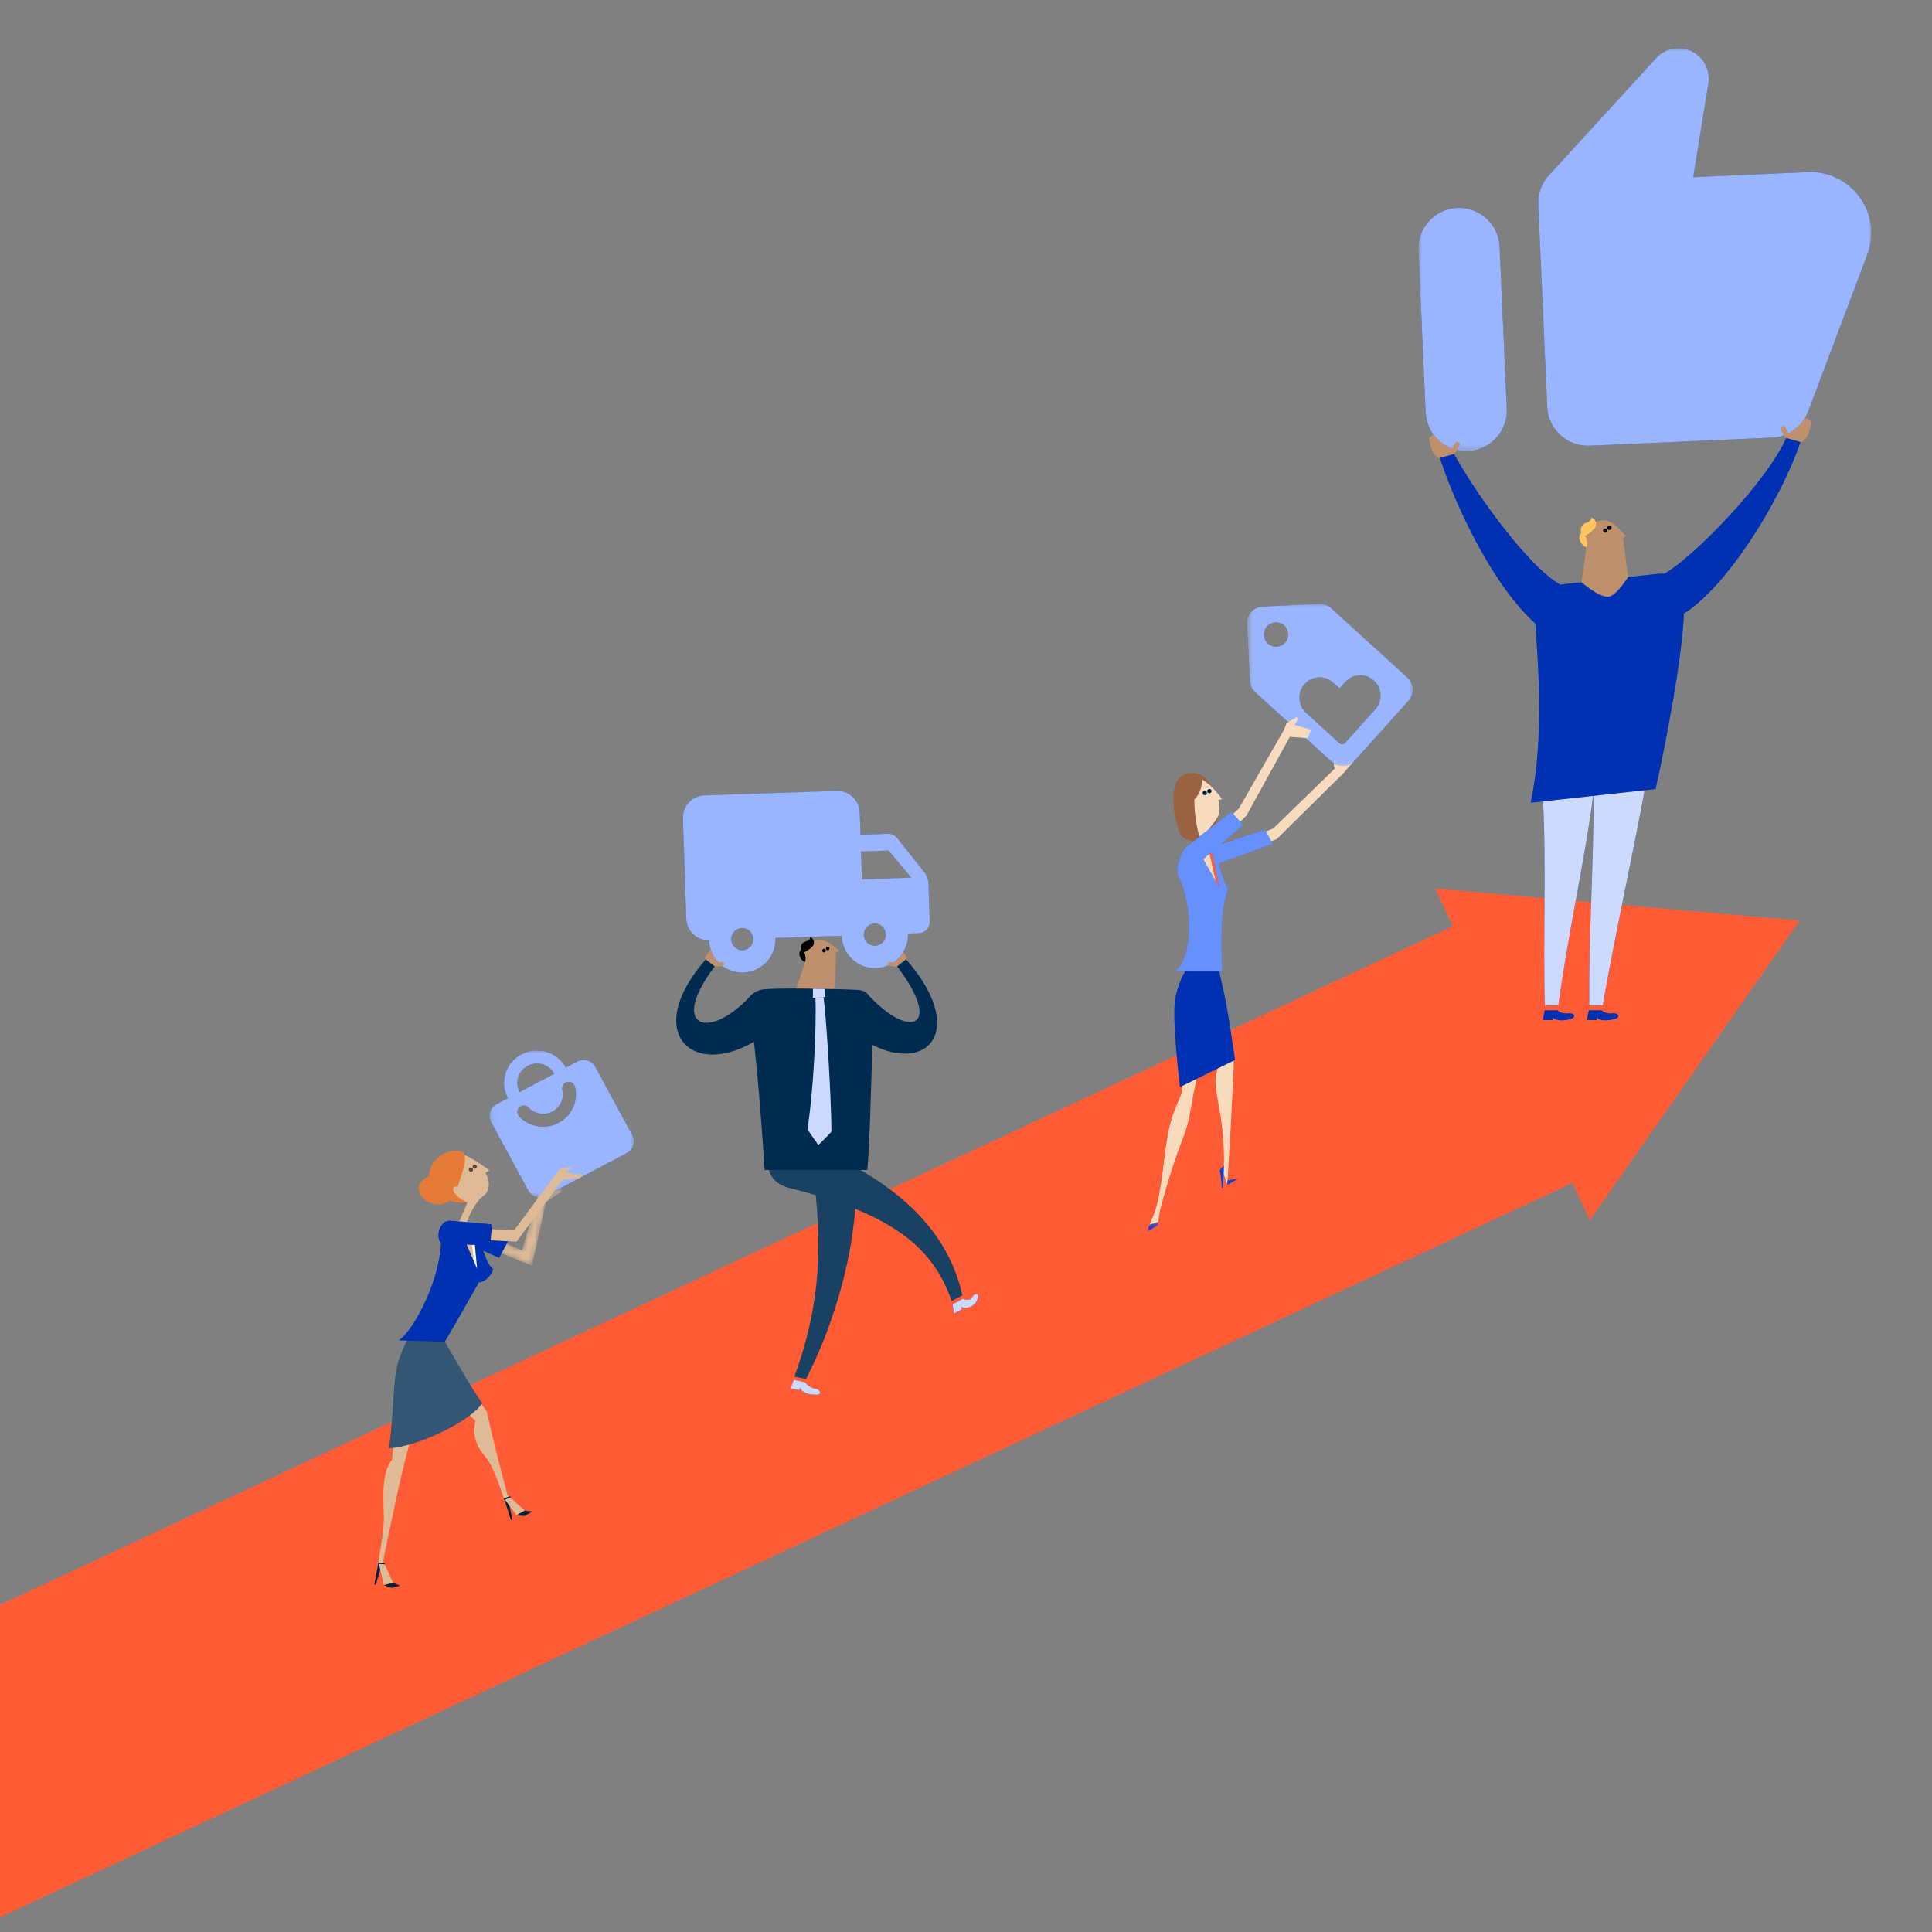 <?xml version="1.0" encoding="UTF-8"?>
<svg xmlns="http://www.w3.org/2000/svg" width="320" height="320" viewBox="0 0 320 320" fill="none">
  <rect x="0" y="0" width="320" height="320" fill="#808080" stroke="none"/>
  <path fill-rule="evenodd" clip-rule="evenodd" d="M237.733 147.187L298.079 152.467L263.331 202.111L260.45 195.929L0 317.578V265.805L240.634 153.412L237.733 147.187Z" fill="#FF5C35"></path>
  <path fill-rule="evenodd" clip-rule="evenodd" d="M195.726 177.664C195.741 177.867 195.883 180.405 195.82 180.656C195.484 181.995 194.461 183.57 193.726 186.528C192.911 189.804 192.62 195.61 191.624 199.559C191.313 200.789 190.682 202.2 190.42 202.878C190.935 202.847 191.636 202.39 191.861 202.377C191.9 201.525 192.169 200.31 192.276 199.911C194.274 192.433 195.857 188.872 196.471 186.979C197.085 185.087 197.45 182.174 197.713 180.981C197.789 180.634 198.472 177.969 198.456 175.564C198.453 175.018 195.575 175.564 195.726 177.664Z" fill="#F8DBBD"></path>
  <path fill-rule="evenodd" clip-rule="evenodd" d="M204.355 175.564H201.989C201.989 175.564 201.516 177.527 201.397 178.182C201.279 178.836 201.219 179.729 201.87 183.121C202.521 186.512 202.935 191.094 202.64 194.308L203.29 196.241C203.29 196.241 204.414 177.587 204.355 175.564Z" fill="#F8DBBD"></path>
  <mask id="mask0_0_4194" style="mask-type:alpha" maskUnits="userSpaceOnUse" x="190" y="202" width="2" height="2">
    <path d="M190 202.377H191.861V204H190V202.377Z" fill="white"></path>
  </mask>
  <g mask="url(#mask0_0_4194)">
    <path fill-rule="evenodd" clip-rule="evenodd" d="M189.985 204L191.846 202.913V202.377L190.402 202.837L189.985 204Z" fill="#0046FE"></path>
    <path fill-rule="evenodd" clip-rule="evenodd" d="M189.985 204L191.846 202.913V202.377L190.402 202.837L189.985 204Z" fill="black" fill-opacity="0.1"></path>
  </g>
  <path fill-rule="evenodd" clip-rule="evenodd" d="M202.017 193.885C202.283 194.629 202.367 196.791 202.367 196.791L202.58 196.658L202.717 193.087C202.717 193.087 202.254 193.498 202.017 193.885Z" fill="#0046FE"></path>
  <path fill-rule="evenodd" clip-rule="evenodd" d="M202.017 193.885C202.283 194.629 202.367 196.791 202.367 196.791L202.58 196.658L202.717 193.087C202.717 193.087 202.254 193.498 202.017 193.885Z" fill="black" fill-opacity="0.1"></path>
  <path fill-rule="evenodd" clip-rule="evenodd" d="M203.326 195.496L203.29 196.241L205.041 195.247L203.326 195.496Z" fill="#0046FE"></path>
  <path fill-rule="evenodd" clip-rule="evenodd" d="M203.326 195.496L203.29 196.241L205.041 195.247L203.326 195.496Z" fill="black" fill-opacity="0.1"></path>
  <path fill-rule="evenodd" clip-rule="evenodd" d="M206.869 138.802L210.86 137.247L221.091 127.303L220.908 126.661L221.174 125.384H221.537L221.659 126.277L223.367 125.177L224.214 126.107L222.436 128.149L211.466 138.979L207.285 140.619L206.869 138.802Z" fill="#F8DBBD"></path>
  <mask id="mask1_0_4194" style="mask-type:alpha" maskUnits="userSpaceOnUse" x="206" y="100" width="29" height="27">
    <path d="M206.551 100H234V126.868H206.551V100Z" fill="white"></path>
  </mask>
  <g mask="url(#mask1_0_4194)">
    <path fill-rule="evenodd" clip-rule="evenodd" d="M227.801 117.493L222.803 123.048C222.548 123.331 222.132 123.352 221.85 123.096L216.327 118.069C215.523 117.324 215.064 116.197 215.271 114.955C215.468 113.755 216.358 112.722 217.51 112.353C218.755 111.953 219.995 112.283 220.828 113.066L221.883 113.987L222.813 112.953C223.387 112.315 224.214 111.895 225.14 111.849C226.992 111.756 228.57 113.192 228.662 115.055C228.708 115.986 228.375 116.855 227.801 117.493ZM211.452 107.123C210.339 107.179 209.394 106.319 209.339 105.199C209.283 104.079 210.138 103.129 211.252 103.073C212.366 103.017 213.309 103.876 213.365 104.997C213.42 106.117 212.566 107.067 211.452 107.123ZM233.11 112.234L220.43 100.691C219.923 100.229 219.237 99.966 218.499 100.003L209.105 100.475C207.629 100.548 206.481 101.824 206.555 103.309L207.023 112.757C207.06 113.5 207.389 114.16 207.91 114.634L220.59 126.177C221.097 126.638 221.783 126.902 222.521 126.864C223.259 126.827 223.916 126.497 224.374 125.973L233.3 116.054C233.772 115.543 234.033 114.853 233.997 114.11C233.96 113.368 233.617 112.695 233.11 112.234Z" fill="#0046FE"></path>
    <path fill-rule="evenodd" clip-rule="evenodd" d="M227.801 117.493L222.803 123.048C222.548 123.331 222.132 123.352 221.85 123.096L216.327 118.069C215.523 117.324 215.064 116.197 215.271 114.955C215.468 113.755 216.358 112.722 217.51 112.353C218.755 111.953 219.995 112.283 220.828 113.066L221.883 113.987L222.813 112.953C223.387 112.315 224.214 111.895 225.14 111.849C226.992 111.756 228.57 113.192 228.662 115.055C228.708 115.986 228.375 116.855 227.801 117.493ZM211.452 107.123C210.339 107.179 209.394 106.319 209.339 105.199C209.283 104.079 210.138 103.129 211.252 103.073C212.366 103.017 213.309 103.876 213.365 104.997C213.42 106.117 212.566 107.067 211.452 107.123ZM233.11 112.234L220.43 100.691C219.923 100.229 219.237 99.966 218.499 100.003L209.105 100.475C207.629 100.548 206.481 101.824 206.555 103.309L207.023 112.757C207.06 113.5 207.389 114.16 207.91 114.634L220.59 126.177C221.097 126.638 221.783 126.902 222.521 126.864C223.259 126.827 223.916 126.497 224.374 125.973L233.3 116.054C233.772 115.543 234.033 114.853 233.997 114.11C233.96 113.368 233.617 112.695 233.11 112.234Z" fill="white" fill-opacity="0.6"></path>
  </g>
  <path fill-rule="evenodd" clip-rule="evenodd" d="M197.14 159.675C196.618 160.296 195.393 161.972 194.696 165.146C193.998 168.319 195.441 180.043 195.441 180.043L204.561 175.564C202.799 163.168 202.269 162.963 201.797 160.063C201.478 158.105 197.598 159.13 197.14 159.675Z" fill="#0046FE"></path>
  <path fill-rule="evenodd" clip-rule="evenodd" d="M197.14 159.675C196.618 160.296 195.393 161.972 194.696 165.146C193.998 168.319 195.441 180.043 195.441 180.043L204.561 175.564C202.799 163.168 202.269 162.963 201.797 160.063C201.478 158.105 197.598 159.13 197.14 159.675Z" fill="black" fill-opacity="0.3"></path>
  <path fill-rule="evenodd" clip-rule="evenodd" d="M200.564 140.239C199.868 140.239 198.14 140.244 197.35 140.244C194.808 146.097 200.734 155.339 196.618 160.297H200.96C200.193 158.551 201.611 150.276 201.982 147.057C202.813 146.606 201.039 142.042 200.564 140.239Z" fill="#FF5C35"></path>
  <path fill-rule="evenodd" clip-rule="evenodd" d="M198.744 128.659C200.131 129.143 201.468 132.038 201.513 133.61C201.564 135.384 201.446 138.284 202.261 139.256C200.425 139.073 198.949 138.752 197.125 137.667C196.301 131.97 197.061 128.07 198.744 128.659Z" fill="#996341"></path>
  <path fill-rule="evenodd" clip-rule="evenodd" d="M197.05 135.5C195.843 134.536 194.708 130.877 196.041 129.649C197.116 128.659 198.113 128.653 198.863 128.889C200.085 129.276 202.456 132.375 202.456 132.375L201.79 132.48C201.79 132.48 202.183 134.066 201.848 134.914C201.045 136.948 199.62 136.863 199.669 140.218C199.69 141.641 198.513 141.278 198.545 140.239C198.614 137.943 197.779 136.082 197.05 135.5Z" fill="#F8DBBD"></path>
  <path fill-rule="evenodd" clip-rule="evenodd" d="M200.587 130.808C200.465 130.653 200.24 130.63 200.09 130.753C199.935 130.878 199.911 131.104 200.034 131.257C200.158 131.411 200.382 131.435 200.534 131.311C200.689 131.186 200.712 130.961 200.587 130.808Z" fill="#002C52"></path>
  <path fill-rule="evenodd" clip-rule="evenodd" d="M200.587 130.808C200.465 130.653 200.24 130.63 200.09 130.753C199.935 130.878 199.911 131.104 200.034 131.257C200.158 131.411 200.382 131.435 200.534 131.311C200.689 131.186 200.712 130.961 200.587 130.808Z" fill="black" fill-opacity="0.3"></path>
  <path fill-rule="evenodd" clip-rule="evenodd" d="M199.329 131.062C199.175 131.186 199.151 131.411 199.275 131.565C199.399 131.719 199.622 131.743 199.775 131.619C199.928 131.495 199.951 131.269 199.826 131.115C199.705 130.962 199.48 130.938 199.329 131.062Z" fill="#002C52"></path>
  <path fill-rule="evenodd" clip-rule="evenodd" d="M199.329 131.062C199.175 131.186 199.151 131.411 199.275 131.565C199.399 131.719 199.622 131.743 199.775 131.619C199.928 131.495 199.951 131.269 199.826 131.115C199.705 130.962 199.48 130.938 199.329 131.062Z" fill="black" fill-opacity="0.3"></path>
  <path fill-rule="evenodd" clip-rule="evenodd" d="M200.072 140.239L201.564 146.892L198.14 140.239H200.072Z" fill="#F8DBBD"></path>
  <path fill-rule="evenodd" clip-rule="evenodd" d="M201.264 150.268C201.264 150.437 201.221 150.574 201.167 150.574C201.114 150.574 201.07 150.437 201.07 150.268C201.07 150.098 201.114 149.961 201.167 149.961C201.221 149.961 201.264 150.098 201.264 150.268Z" fill="white"></path>
  <path fill-rule="evenodd" clip-rule="evenodd" d="M201.264 153.205C201.264 153.374 201.221 153.512 201.167 153.512C201.114 153.512 201.07 153.374 201.07 153.205C201.07 153.035 201.114 152.898 201.167 152.898C201.221 152.898 201.264 153.035 201.264 153.205Z" fill="white"></path>
  <path fill-rule="evenodd" clip-rule="evenodd" d="M201.264 156.142C201.264 156.311 201.221 156.449 201.167 156.449C201.114 156.449 201.07 156.311 201.07 156.142C201.07 155.972 201.114 155.835 201.167 155.835C201.221 155.835 201.264 155.972 201.264 156.142Z" fill="white"></path>
  <path fill-rule="evenodd" clip-rule="evenodd" d="M199.067 129.062C199.196 130.287 198.595 131.698 197.83 132.407C197.767 134.44 198.343 138.618 199.18 139.667C198.089 139.667 196.492 139.095 195.624 138.48C194.328 135.746 193.396 129.565 195.99 128.36C197.404 127.703 199.526 127.922 200.483 130.107C200.07 129.781 199.907 129.649 199.067 129.062Z" fill="#996341"></path>
  <path fill-rule="evenodd" clip-rule="evenodd" d="M217.167 120.886L216.562 122.274L213.64 122.038L206.459 135.071L203.01 138.499L201.564 137.238L205.188 133.928L212.705 120.822L213.087 119.816L214.721 118.773L215.029 119.134L214.413 120.05L217.167 120.886Z" fill="#F8DBBD"></path>
  <path fill-rule="evenodd" clip-rule="evenodd" d="M199.297 142.293C199.771 141.906 200.258 141.502 200.742 141.094L201.982 147.057L199.297 142.293ZM201.835 143.042C203.948 142.265 210.783 139.75 210.783 139.75L209.52 137.425L202.209 139.846C204.218 138.118 205.873 136.631 205.873 136.631L203.945 134.447C203.945 134.447 197.591 139.391 196.264 140.462C195.856 141.048 194.56 143.775 195.135 145.048C197.591 149.721 197.63 158.624 194.696 160.817H202.456C201.971 151.245 202.925 148.612 203.421 147.228C202.949 146.679 202.321 144.741 201.835 143.042Z" fill="#0046FE"></path>
  <path fill-rule="evenodd" clip-rule="evenodd" d="M199.297 142.293C199.771 141.906 200.258 141.502 200.742 141.094L201.982 147.057L199.297 142.293ZM201.835 143.042C203.948 142.265 210.783 139.75 210.783 139.75L209.52 137.425L202.209 139.846C204.218 138.118 205.873 136.631 205.873 136.631L203.945 134.447C203.945 134.447 197.591 139.391 196.264 140.462C195.856 141.048 194.56 143.775 195.135 145.048C197.591 149.721 197.63 158.624 194.696 160.817H202.456C201.971 151.245 202.925 148.612 203.421 147.228C202.949 146.679 202.321 144.741 201.835 143.042Z" fill="white" fill-opacity="0.4"></path>
  <mask id="mask2_0_4194" style="mask-type:alpha" maskUnits="userSpaceOnUse" x="81" y="196" width="13" height="14">
    <path d="M90.885 196.797L90.668 196.567L89.212 197.603L86.466 207.092L82.653 205.465L81.672 207.01L88.109 209.659L90.455 199.036L92.958 197.417L93.041 196.72L91.727 197.367L90.146 197.603L90.885 196.797Z" fill="white"></path>
  </mask>
  <g mask="url(#mask2_0_4194)">
    <path fill-rule="evenodd" clip-rule="evenodd" d="M90.885 196.797L90.668 196.567L89.212 197.603L86.466 207.092L82.653 205.465L81.672 207.01L88.109 209.659L90.455 199.036L92.958 197.417L93.041 196.72L91.727 197.367L90.146 197.603L90.885 196.797Z" fill="#DEBB96"></path>
  </g>
  <mask id="mask3_0_4194" style="mask-type:alpha" maskUnits="userSpaceOnUse" x="81" y="174" width="25" height="25">
    <path d="M81.08 174H105V198.302H81.08V174Z" fill="white"></path>
  </mask>
  <g mask="url(#mask3_0_4194)">
    <path fill-rule="evenodd" clip-rule="evenodd" d="M92.527 185.988C90.294 187.168 87.6 186.658 85.964 184.893C85.478 184.384 85.629 183.549 86.252 183.22C86.702 182.981 87.241 183.11 87.602 183.48C88.589 184.503 90.178 184.795 91.5 184.096C92.823 183.396 93.457 181.929 93.14 180.55C93.028 180.049 93.218 179.535 93.669 179.297C94.291 178.968 95.07 179.31 95.239 179.988C95.822 182.309 94.759 184.807 92.527 185.988ZM87.393 176.528C88.984 175.687 90.956 176.276 91.808 177.846L86.059 180.887C85.207 179.316 85.803 177.37 87.393 176.528ZM95.641 175.819L93.725 176.832C92.307 174.222 89.011 173.238 86.366 174.636C83.722 176.035 82.725 179.289 84.142 181.9L82.226 182.914C81.172 183.472 80.772 184.779 81.336 185.819L87.496 197.171C88.061 198.211 89.386 198.606 90.44 198.049L103.855 190.954C104.909 190.396 105.309 189.089 104.744 188.048L98.584 176.697C98.019 175.656 96.695 175.261 95.641 175.819Z" fill="#0046FE"></path>
    <path fill-rule="evenodd" clip-rule="evenodd" d="M92.527 185.988C90.294 187.168 87.6 186.658 85.964 184.893C85.478 184.384 85.629 183.549 86.252 183.22C86.702 182.981 87.241 183.11 87.602 183.48C88.589 184.503 90.178 184.795 91.5 184.096C92.823 183.396 93.457 181.929 93.14 180.55C93.028 180.049 93.218 179.535 93.669 179.297C94.291 178.968 95.07 179.31 95.239 179.988C95.822 182.309 94.759 184.807 92.527 185.988ZM87.393 176.528C88.984 175.687 90.956 176.276 91.808 177.846L86.059 180.887C85.207 179.316 85.803 177.37 87.393 176.528ZM95.641 175.819L93.725 176.832C92.307 174.222 89.011 173.238 86.366 174.636C83.722 176.035 82.725 179.289 84.142 181.9L82.226 182.914C81.172 183.472 80.772 184.779 81.336 185.819L87.496 197.171C88.061 198.211 89.386 198.606 90.44 198.049L103.855 190.954C104.909 190.396 105.309 189.089 104.744 188.048L98.584 176.697C98.019 175.656 96.695 175.261 95.641 175.819Z" fill="white" fill-opacity="0.6"></path>
  </g>
  <path fill-rule="evenodd" clip-rule="evenodd" d="M77.059 202.617L84.245 205.398L82.677 208.341L75.197 205.025L77.059 202.617Z" fill="#0046FE"></path>
  <path fill-rule="evenodd" clip-rule="evenodd" d="M77.059 202.617L84.245 205.398L82.677 208.341L75.197 205.025L77.059 202.617Z" fill="black" fill-opacity="0.3"></path>
  <path fill-rule="evenodd" clip-rule="evenodd" d="M62.657 258.964L63.24 259.113L62.225 262.496L62 262.439L62.657 258.964Z" fill="#002C52"></path>
  <path fill-rule="evenodd" clip-rule="evenodd" d="M62.657 258.964L63.24 259.113L62.225 262.496L62 262.439L62.657 258.964Z" fill="black" fill-opacity="0.3"></path>
  <path fill-rule="evenodd" clip-rule="evenodd" d="M66.262 227.348L71.402 226.861C71.402 226.861 68.772 235.299 67.035 242.118C65.724 247.266 63.461 258.539 63.461 258.539L65.108 262.175L63.596 262.544L62.669 258.686C63.734 252.606 63.611 251.675 63.523 249.235C63.416 246.282 63.596 243.414 64.929 241.787L66.262 227.348Z" fill="#DEBB96"></path>
  <path fill-rule="evenodd" clip-rule="evenodd" d="M83.55 248.361L84.136 248.221L84.857 251.678L84.631 251.732L83.55 248.361Z" fill="#002C52"></path>
  <path fill-rule="evenodd" clip-rule="evenodd" d="M83.55 248.361L84.136 248.221L84.857 251.678L84.631 251.732L83.55 248.361Z" fill="black" fill-opacity="0.3"></path>
  <path fill-rule="evenodd" clip-rule="evenodd" d="M69.388 226.886L72.417 222.757C72.417 222.757 78.426 230.879 80.628 233.776C81.671 238.838 84.056 247.612 84.056 247.612L86.916 250.211L85.563 250.972L83.427 248.111C82.716 246.027 81.698 242.753 80.243 241.075C78.371 238.917 78.38 236.919 78.749 235.329L69.388 226.886Z" fill="#DEBB96"></path>
  <path fill-rule="evenodd" clip-rule="evenodd" d="M63.596 262.544L64.809 263L66.262 262.646L65.108 262.175L63.596 262.544Z" fill="#002C52"></path>
  <path fill-rule="evenodd" clip-rule="evenodd" d="M63.596 262.544L64.809 263L66.262 262.646L65.108 262.175L63.596 262.544Z" fill="black" fill-opacity="0.3"></path>
  <path fill-rule="evenodd" clip-rule="evenodd" d="M63.703 258.884L62.589 258.806L62.641 259.025L63.755 259.103L63.703 258.884Z" fill="#002C52"></path>
  <path fill-rule="evenodd" clip-rule="evenodd" d="M63.703 258.884L62.589 258.806L62.641 259.025L63.755 259.103L63.703 258.884Z" fill="black" fill-opacity="0.3"></path>
  <path fill-rule="evenodd" clip-rule="evenodd" d="M86.916 250.211L85.563 250.972L86.856 251.086L88.157 250.355L86.916 250.211Z" fill="#002C52"></path>
  <path fill-rule="evenodd" clip-rule="evenodd" d="M86.916 250.211L85.563 250.972L86.856 251.086L88.157 250.355L86.916 250.211Z" fill="black" fill-opacity="0.3"></path>
  <path fill-rule="evenodd" clip-rule="evenodd" d="M83.414 248.254L83.565 248.422L84.585 247.973L84.434 247.804L83.414 248.254Z" fill="#002C52"></path>
  <path fill-rule="evenodd" clip-rule="evenodd" d="M83.414 248.254L83.565 248.422L84.585 247.973L84.434 247.804L83.414 248.254Z" fill="black" fill-opacity="0.3"></path>
  <path fill-rule="evenodd" clip-rule="evenodd" d="M71.498 219.167C69.076 218.706 67.849 220.555 66.262 224.688C64.929 228.158 65.421 232.647 64.434 239.86C69.014 239.717 78.045 235.367 79.869 232.392C78.121 230.065 74.561 223.696 73.675 222.235C73.635 220.352 72.278 219.315 71.498 219.167Z" fill="#002C52"></path>
  <path fill-rule="evenodd" clip-rule="evenodd" d="M71.498 219.167C69.076 218.706 67.849 220.555 66.262 224.688C64.929 228.158 65.421 232.647 64.434 239.86C69.014 239.717 78.045 235.367 79.869 232.392C78.121 230.065 74.561 223.696 73.675 222.235C73.635 220.352 72.278 219.315 71.498 219.167Z" fill="white" fill-opacity="0.2"></path>
  <path fill-rule="evenodd" clip-rule="evenodd" d="M78.31 202.575C77.536 202.489 75.611 202.282 74.731 202.184C74.538 208.638 71.361 216.379 69.516 220.753C70.755 220.764 72.333 220.777 73.578 220.787C73.807 218.036 76.913 213.129 79.301 212.426C80.282 212.036 78.615 204.604 78.31 202.575Z" fill="white"></path>
  <path fill-rule="evenodd" clip-rule="evenodd" d="M77.41 199.125C73.387 198.648 72.791 194.888 73.986 193.275C74.618 192.42 75.315 191.082 76.194 191.13C77.628 191.207 81.053 193.862 81.053 193.862L80.409 194.25C80.409 194.25 81.969 196.822 79.866 198.248C79.033 198.813 77.741 201.052 77.317 202.442C76.861 203.94 75.637 203.388 76.062 202.326C76.495 201.242 77.111 200.003 77.41 199.125Z" fill="#DEBB96"></path>
  <path fill-rule="evenodd" clip-rule="evenodd" d="M77.869 193.402C77.689 193.473 77.599 193.674 77.67 193.852C77.743 194.03 77.945 194.118 78.126 194.048C78.306 193.978 78.395 193.777 78.323 193.599C78.252 193.421 78.049 193.333 77.869 193.402Z" fill="#59443B"></path>
  <path fill-rule="evenodd" clip-rule="evenodd" d="M78.957 193.103C78.887 192.924 78.684 192.836 78.503 192.907C78.322 192.977 78.234 193.178 78.304 193.357C78.376 193.534 78.579 193.621 78.759 193.551C78.939 193.482 79.028 193.281 78.957 193.103Z" fill="#59443B"></path>
  <path fill-rule="evenodd" clip-rule="evenodd" d="M77.41 199.125C75.001 198.179 74.421 196.296 75.803 196.542C76.532 194.353 77.888 191 76.243 190.676C73.994 190.234 71.481 191.862 71.133 194.176C71.096 194.422 71.09 194.662 71.106 194.898C69.936 195.151 68.882 196.386 69.547 197.646C70.894 200.197 73.775 199.604 74.469 198.825C75.462 199.218 76.52 199.349 77.41 199.125Z" fill="#E67B38"></path>
  <path fill-rule="evenodd" clip-rule="evenodd" d="M77.763 202.514L78.611 209.801L75.612 202.276L77.763 202.514Z" fill="#DEBB96"></path>
  <path fill-rule="evenodd" clip-rule="evenodd" d="M94.557 193.622L94.468 193.32L92.696 193.605L85.193 203.731L80.031 203.557L79.695 205.35L85.546 205.668L93.16 195.436L96.132 195.09L96.521 194.502H95.053L93.532 194.017L94.557 193.622Z" fill="#DEBB96"></path>
  <path fill-rule="evenodd" clip-rule="evenodd" d="M77.287 206.149C77.754 206.163 78.219 206.178 78.656 206.192L79.04 210.2L77.287 206.149ZM79.755 206.229C80.606 206.258 81.188 206.278 81.188 206.278L81.501 202.787C81.501 202.787 75.802 202.292 74.731 202.184C74.731 202.184 74.722 202.182 74.706 202.183C72.724 202.009 72.121 205.021 73.034 205.848C72.889 211.673 68.832 220.006 66.081 222.013C67.271 222.023 72.781 222.227 73.675 222.235C75.261 219.548 78.044 214.665 79.301 212.426C80.369 212.338 81.516 211.146 81.671 210.184C80.929 209.742 80.254 207.955 79.755 206.229Z" fill="#0046FE"></path>
  <path fill-rule="evenodd" clip-rule="evenodd" d="M77.287 206.149C77.754 206.163 78.219 206.178 78.656 206.192L79.04 210.2L77.287 206.149ZM79.755 206.229C80.606 206.258 81.188 206.278 81.188 206.278L81.501 202.787C81.501 202.787 75.802 202.292 74.731 202.184C74.731 202.184 74.722 202.182 74.706 202.183C72.724 202.009 72.121 205.021 73.034 205.848C72.889 211.673 68.832 220.006 66.081 222.013C67.271 222.023 72.781 222.227 73.675 222.235C75.261 219.548 78.044 214.665 79.301 212.426C80.369 212.338 81.516 211.146 81.671 210.184C80.929 209.742 80.254 207.955 79.755 206.229Z" fill="black" fill-opacity="0.3"></path>
  <path fill-rule="evenodd" clip-rule="evenodd" d="M141.731 193.362C141.36 188.486 136.591 187.412 134.982 190.178C134.497 189.981 134.003 189.787 133.5 189.597C127.328 187.249 124.649 195.23 130.699 196.751C132.249 197.141 133.72 197.542 135.116 197.956C136.449 210.916 134.561 219.726 131.58 228.012C132.172 228.135 132.834 228.271 133.506 228.411C137.588 220.453 140.894 210.113 141.648 200.216C150.442 203.799 155.214 208.458 157.624 215.485C158.169 215.202 158.775 214.885 159.392 214.565C157.718 206.756 152.418 199.233 141.731 193.362Z" fill="#002C52"></path>
  <path fill-rule="evenodd" clip-rule="evenodd" d="M141.731 193.362C141.36 188.486 136.591 187.412 134.982 190.178C134.497 189.981 134.003 189.787 133.5 189.597C127.328 187.249 124.649 195.23 130.699 196.751C132.249 197.141 133.72 197.542 135.116 197.956C136.449 210.916 134.561 219.726 131.58 228.012C132.172 228.135 132.834 228.271 133.506 228.411C137.588 220.453 140.894 210.113 141.648 200.216C150.442 203.799 155.214 208.458 157.624 215.485C158.169 215.202 158.775 214.885 159.392 214.565C157.718 206.756 152.418 199.233 141.731 193.362Z" fill="white" fill-opacity="0.1"></path>
  <path fill-rule="evenodd" clip-rule="evenodd" d="M137.467 156.25C136.588 155.609 135.445 155.468 134.278 156.15C132.952 156.921 132.7 157.632 133.282 159.342C132.955 160.556 131.767 164.182 131.243 165.395C132.353 166.019 137.569 166.974 137.846 165.931C138.575 162.296 138.416 157.861 138.416 157.861L139.053 157.489C139.053 157.489 138.348 156.891 137.467 156.25Z" fill="#BE906B"></path>
  <path fill-rule="evenodd" clip-rule="evenodd" d="M132.727 157.293C132.479 156.773 132.825 156.095 133.39 155.957C133.954 155.819 134.316 155.459 134.142 155.232C134.744 155.352 134.978 156.095 134.707 156.577C134.436 157.06 133.378 157.668 133.176 157.761C133.414 157.975 133.569 159.194 133.282 159.342C132.588 159.115 131.999 157.745 132.727 157.293Z" fill="black"></path>
  <path fill-rule="evenodd" clip-rule="evenodd" d="M137.294 156.874C137.172 156.759 136.981 156.766 136.867 156.889C136.754 157.012 136.761 157.204 136.883 157.318C137.005 157.434 137.195 157.426 137.309 157.304C137.422 157.181 137.415 156.989 137.294 156.874Z" fill="black"></path>
  <path fill-rule="evenodd" clip-rule="evenodd" d="M136.267 157.24C136.152 157.363 136.159 157.555 136.282 157.67C136.403 157.784 136.595 157.777 136.707 157.655C136.82 157.532 136.814 157.34 136.693 157.225C136.57 157.111 136.38 157.117 136.267 157.24Z" fill="black"></path>
  <path fill-rule="evenodd" clip-rule="evenodd" d="M135.08 230.032C134.518 230.041 133.476 229.313 133.39 228.953L131.464 228.553L130.946 229.945L132.385 230.244C132.385 230.244 132.44 230.036 132.487 229.855C132.901 230.654 133.846 231.02 135.294 230.999C136.307 230.984 135.644 230.022 135.08 230.032Z" fill="#0046FE"></path>
  <path fill-rule="evenodd" clip-rule="evenodd" d="M135.08 230.032C134.518 230.041 133.476 229.313 133.39 228.953L131.464 228.553L130.946 229.945L132.385 230.244C132.385 230.244 132.44 230.036 132.487 229.855C132.901 230.654 133.846 231.02 135.294 230.999C136.307 230.984 135.644 230.022 135.08 230.032Z" fill="white" fill-opacity="0.8"></path>
  <path fill-rule="evenodd" clip-rule="evenodd" d="M161.049 214.847C160.881 215.418 159.785 215.349 159.548 215.099L157.78 216.02L158 217.54L159.32 216.852C159.32 216.852 159.269 216.64 159.223 216.456C159.934 216.862 161.511 216.523 161.945 215.054C162.248 214.027 161.216 214.275 161.049 214.847Z" fill="#0046FE"></path>
  <path fill-rule="evenodd" clip-rule="evenodd" d="M161.049 214.847C160.881 215.418 159.785 215.349 159.548 215.099L157.78 216.02L158 217.54L159.32 216.852C159.32 216.852 159.269 216.64 159.223 216.456C159.934 216.862 161.511 216.523 161.945 215.054C162.248 214.027 161.216 214.275 161.049 214.847Z" fill="white" fill-opacity="0.8"></path>
  <path fill-rule="evenodd" clip-rule="evenodd" d="M148.58 160.041C156.168 170.047 150.878 172.294 144.011 165.001C143.59 164.407 142.963 163.993 142.135 163.956C137.411 163.741 128.745 163.624 126.538 163.86C125.895 163.929 125.356 164.11 124.948 164.431C124.758 164.518 124.578 164.649 124.411 164.831C117.384 172.559 110.681 170.21 118.394 160.041L116.899 158.894C106.364 170.94 114.599 178.627 124.866 172.54C125.604 178.906 126.29 187.967 126.639 193.78H143.663C144.056 188.981 144.277 180.661 144.482 173.064C153.888 177.808 160.155 170.42 150.075 158.894L148.58 160.041Z" fill="#002C52"></path>
  <path fill-rule="evenodd" clip-rule="evenodd" d="M135.053 164.892C135.004 163.799 136.192 163.851 136.343 164.817C136.868 168.184 137.665 181.518 137.712 187.446C136.818 188.425 135.536 189.644 135.536 189.644C135.536 189.644 134.162 187.727 133.734 187.002C134.679 181.394 135.291 170.173 135.053 164.892Z" fill="#0046FE"></path>
  <path fill-rule="evenodd" clip-rule="evenodd" d="M135.053 164.892C135.004 163.799 136.192 163.851 136.343 164.817C136.868 168.184 137.665 181.518 137.712 187.446C136.818 188.425 135.536 189.644 135.536 189.644C135.536 189.644 134.162 187.727 133.734 187.002C134.679 181.394 135.291 170.173 135.053 164.892Z" fill="white" fill-opacity="0.8"></path>
  <path fill-rule="evenodd" clip-rule="evenodd" d="M136.725 165.136L134.64 165.286L134.653 163.753C135.285 163.761 135.923 163.772 136.556 163.784L136.725 165.136Z" fill="#0046FE"></path>
  <path fill-rule="evenodd" clip-rule="evenodd" d="M136.725 165.136L134.64 165.286L134.653 163.753C135.285 163.761 135.923 163.772 136.556 163.784L136.725 165.136Z" fill="white" fill-opacity="0.8"></path>
  <path fill-rule="evenodd" clip-rule="evenodd" d="M119.766 158.235C119.628 158.129 119.43 158.156 119.324 158.296C119.43 158.156 119.403 157.956 119.264 157.849H119.264C119.125 157.744 118.927 157.77 118.822 157.911L118.628 158.167L118.822 157.91C118.927 157.77 118.9 157.57 118.762 157.464C118.623 157.358 118.425 157.385 118.318 157.524C118.425 157.385 118.397 157.185 118.259 157.078C118.12 156.972 117.922 156.999 117.816 157.138L117.426 157.655L116.837 158.436C116.729 158.58 116.757 158.785 116.899 158.894L118.394 160.041C118.536 160.15 118.74 160.122 118.847 159.979L119.438 159.198L119.827 158.682C119.932 158.542 119.906 158.342 119.766 158.235Z" fill="#BE906B"></path>
  <path fill-rule="evenodd" clip-rule="evenodd" d="M150.136 158.436L149.547 157.655L149.157 157.138C149.052 156.999 148.854 156.971 148.715 157.078C148.577 157.185 148.549 157.385 148.655 157.525C148.549 157.385 148.351 157.358 148.212 157.464C148.074 157.57 148.046 157.77 148.152 157.91L148.345 158.167V158.167L148.152 157.911C148.046 157.77 147.849 157.743 147.71 157.85L147.71 157.849C147.57 157.956 147.544 158.156 147.649 158.296C147.544 158.156 147.345 158.129 147.207 158.236C147.068 158.342 147.041 158.542 147.147 158.682L147.535 159.198L148.126 159.979C148.234 160.122 148.437 160.15 148.58 160.041L150.075 158.894C150.216 158.785 150.244 158.58 150.136 158.436Z" fill="#BE906B"></path>
  <path fill-rule="evenodd" clip-rule="evenodd" d="M144.962 156.654C143.955 156.687 143.105 155.885 143.071 154.87C143.037 153.855 143.833 152.997 144.839 152.963C145.846 152.929 146.697 153.731 146.731 154.747C146.765 155.762 145.969 156.62 144.962 156.654ZM147.187 140.875L150.927 145.368L142.765 145.643L142.612 141.029L147.187 140.875ZM123.001 157.394C121.994 157.428 121.143 156.625 121.11 155.61C121.076 154.595 121.872 153.737 122.878 153.703C123.885 153.669 124.736 154.471 124.77 155.486C124.803 156.501 124.008 157.36 123.001 157.394ZM147.096 138.107L142.52 138.26L142.398 134.569C142.331 132.54 140.629 130.934 138.616 131.002L116.654 131.742C114.642 131.81 113.05 133.526 113.117 135.556L113.667 152.165C113.734 154.196 115.437 155.801 117.449 155.733C117.551 158.796 120.085 161.187 123.123 161.084C126.161 160.982 128.531 158.426 128.43 155.363L139.411 154.993C139.512 158.057 142.046 160.447 145.084 160.345C148.122 160.242 150.493 157.687 150.391 154.623L152.221 154.561C153.228 154.528 154.024 153.669 153.99 152.654L153.786 146.509C153.76 145.716 153.478 144.949 152.981 144.319L148.584 138.795C148.221 138.346 147.663 138.087 147.096 138.107Z" fill="#0046FE"></path>
  <path fill-rule="evenodd" clip-rule="evenodd" d="M144.962 156.654C143.955 156.687 143.105 155.885 143.071 154.87C143.037 153.855 143.833 152.997 144.839 152.963C145.846 152.929 146.697 153.731 146.731 154.747C146.765 155.762 145.969 156.62 144.962 156.654ZM147.187 140.875L150.927 145.368L142.765 145.643L142.612 141.029L147.187 140.875ZM123.001 157.394C121.994 157.428 121.143 156.625 121.11 155.61C121.076 154.595 121.872 153.737 122.878 153.703C123.885 153.669 124.736 154.471 124.77 155.486C124.803 156.501 124.008 157.36 123.001 157.394ZM147.096 138.107L142.52 138.26L142.398 134.569C142.331 132.54 140.629 130.934 138.616 131.002L116.654 131.742C114.642 131.81 113.05 133.526 113.117 135.556L113.667 152.165C113.734 154.196 115.437 155.801 117.449 155.733C117.551 158.796 120.085 161.187 123.123 161.084C126.161 160.982 128.531 158.426 128.43 155.363L139.411 154.993C139.512 158.057 142.046 160.447 145.084 160.345C148.122 160.242 150.493 157.687 150.391 154.623L152.221 154.561C153.228 154.528 154.024 153.669 153.99 152.654L153.786 146.509C153.76 145.716 153.478 144.949 152.981 144.319L148.584 138.795C148.221 138.346 147.663 138.087 147.096 138.107Z" fill="white" fill-opacity="0.6"></path>
  <path fill-rule="evenodd" clip-rule="evenodd" d="M148.695 159.835C148.718 159.661 148.597 159.501 148.424 159.477L147.409 159.338C147.237 159.314 147.077 159.436 147.054 159.61V159.611C147.03 159.785 147.152 159.945 147.324 159.969L148.339 160.108C148.513 160.132 148.672 160.009 148.695 159.835Z" fill="#BE906B"></path>
  <path fill-rule="evenodd" clip-rule="evenodd" d="M118.278 159.835C118.255 159.661 118.377 159.501 118.55 159.477L119.565 159.338C119.737 159.314 119.896 159.436 119.919 159.61V159.611C119.943 159.785 119.822 159.945 119.65 159.969L118.634 160.108C118.461 160.132 118.302 160.009 118.278 159.835Z" fill="#BE906B"></path>
  <path fill-rule="evenodd" clip-rule="evenodd" d="M267.219 167.834C266.467 167.943 265.481 167.705 265.329 167.334L263.168 167.331L262.823 168.947L264.442 168.948C264.442 168.948 264.466 168.713 264.488 168.508C264.838 169.023 266.15 169.182 267.49 168.751C268.574 168.404 267.836 167.745 267.219 167.834Z" fill="#0046FE"></path>
  <path fill-rule="evenodd" clip-rule="evenodd" d="M267.219 167.834C266.467 167.943 265.481 167.705 265.329 167.334L263.168 167.331L262.823 168.947L264.442 168.948C264.442 168.948 264.466 168.713 264.488 168.508C264.838 169.023 266.15 169.182 267.49 168.751C268.574 168.404 267.836 167.745 267.219 167.834Z" fill="black" fill-opacity="0.3"></path>
  <path fill-rule="evenodd" clip-rule="evenodd" d="M259.908 167.834C259.159 167.943 258.167 167.705 258.005 167.334L255.844 167.331L255.539 168.947L257.158 168.948C257.158 168.948 257.177 168.713 257.194 168.508C257.556 169.023 258.872 169.182 260.201 168.751C261.276 168.404 260.522 167.745 259.908 167.834Z" fill="#0046FE"></path>
  <path fill-rule="evenodd" clip-rule="evenodd" d="M259.908 167.834C259.159 167.943 258.167 167.705 258.005 167.334L255.844 167.331L255.539 168.947L257.158 168.948C257.158 168.948 257.177 168.713 257.194 168.508C257.556 169.023 258.872 169.182 260.201 168.751C261.276 168.404 260.522 167.745 259.908 167.834Z" fill="black" fill-opacity="0.3"></path>
  <path fill-rule="evenodd" clip-rule="evenodd" d="M263.981 131.536C263.918 144.328 263.134 154.972 263.23 166.517C265.453 166.517 264.882 166.528 265.452 166.528C267.406 155.302 270.78 139.914 272.382 130.91C273.633 123.885 264.015 124.459 263.981 131.536Z" fill="#0046FE"></path>
  <path fill-rule="evenodd" clip-rule="evenodd" d="M263.981 131.536C263.918 144.328 263.134 154.972 263.23 166.517C265.453 166.517 264.882 166.528 265.452 166.528C267.406 155.302 270.78 139.914 272.382 130.91C273.633 123.885 264.015 124.459 263.981 131.536Z" fill="white" fill-opacity="0.8"></path>
  <path fill-rule="evenodd" clip-rule="evenodd" d="M255.57 132.459C256.161 144.107 255.539 155.965 255.886 166.517C258.109 166.517 257.537 166.528 258.108 166.528C259.561 155.464 262.717 141.238 263.864 131.808C264.722 124.746 255.214 125.433 255.57 132.459Z" fill="#0046FE"></path>
  <path fill-rule="evenodd" clip-rule="evenodd" d="M255.57 132.459C256.161 144.107 255.539 155.965 255.886 166.517C258.109 166.517 257.537 166.528 258.108 166.528C259.561 155.464 262.717 141.238 263.864 131.808C264.722 124.746 255.214 125.433 255.57 132.459Z" fill="white" fill-opacity="0.8"></path>
  <path fill-rule="evenodd" clip-rule="evenodd" d="M265.404 98.073C265.348 96.781 266.759 96.598 266.908 97.744C267.339 101.036 268.979 107.889 270.955 114.614C270.035 115.795 268.623 117.604 268.623 117.604C268.623 117.604 266.426 115.875 265.7 115.191C264.966 108.503 265.596 102.473 265.404 98.073Z" fill="white"></path>
  <path fill-rule="evenodd" clip-rule="evenodd" d="M264.855 96.117L266.741 95.91L267.333 97.696L265.058 97.97L264.855 96.117Z" fill="white"></path>
  <path fill-rule="evenodd" clip-rule="evenodd" d="M295.867 72.525C292.51 80.026 280.339 92.41 275.679 95.02C275.112 94.981 274.513 95.046 273.897 95.114C272.044 95.317 262.757 96.347 259.958 96.654C259.43 96.712 258.926 96.767 258.451 96.836C253.218 93.939 244.504 81.888 240.825 75.177L238.479 75.845C241.53 85.038 247.733 97.437 254.303 103.276C254.693 109.392 255.836 121.992 253.534 132.958C260.875 132.153 270.33 131.116 274.222 130.689C276.212 121.666 278.643 108.659 278.91 101.644C286.354 96.883 295.14 82.404 298.213 73.193L295.867 72.525Z" fill="#0046FE"></path>
  <path fill-rule="evenodd" clip-rule="evenodd" d="M295.867 72.525C292.51 80.026 280.339 92.41 275.679 95.02C275.112 94.981 274.513 95.046 273.897 95.114C272.044 95.317 262.757 96.347 259.958 96.654C259.43 96.712 258.926 96.767 258.451 96.836C253.218 93.939 244.504 81.888 240.825 75.177L238.479 75.845C241.53 85.038 247.733 97.437 254.303 103.276C254.693 109.392 255.836 121.992 253.534 132.958C260.875 132.153 270.33 131.116 274.222 130.689C276.212 121.666 278.643 108.659 278.91 101.644C286.354 96.883 295.14 82.404 298.213 73.193L295.867 72.525Z" fill="black" fill-opacity="0.3"></path>
  <path fill-rule="evenodd" clip-rule="evenodd" d="M263.719 86.801C262.189 87.797 261.933 88.65 262.731 90.633C262.618 91.689 262.169 94.988 261.933 96.438C263.994 98.134 265.496 98.93 266.437 98.825C267.214 98.739 268.29 97.658 269.665 95.581C269.497 94.446 268.816 89.136 268.816 89.136L269.324 88.805C269.324 88.805 268.124 87.444 267.227 86.771C266.191 85.996 265.067 85.923 263.719 86.801Z" fill="#BE906B"></path>
  <path fill-rule="evenodd" clip-rule="evenodd" d="M266.809 87.152C266.961 87.281 266.981 87.507 266.854 87.659C266.726 87.811 266.5 87.831 266.347 87.703C266.195 87.576 266.175 87.349 266.303 87.197C266.431 87.045 266.658 87.025 266.809 87.152Z" fill="black"></path>
  <path fill-rule="evenodd" clip-rule="evenodd" d="M266.114 87.604C266.267 87.732 266.287 87.959 266.16 88.111C266.032 88.263 265.806 88.283 265.653 88.155C265.5 88.028 265.481 87.802 265.609 87.649C265.736 87.497 265.963 87.478 266.114 87.604Z" fill="black"></path>
  <path fill-rule="evenodd" clip-rule="evenodd" d="M261.943 88.25C261.615 87.65 261.985 86.828 262.65 86.63C263.314 86.432 263.722 85.985 263.5 85.728C264.225 85.831 264.549 86.694 264.257 87.28C263.964 87.867 262.742 88.651 262.508 88.773C262.803 89.011 263.065 90.442 262.731 90.634C261.891 90.41 261.104 88.829 261.943 88.25Z" fill="#FEC55C"></path>
  <path fill-rule="evenodd" clip-rule="evenodd" d="M299.726 69.637C299.68 69.624 299.634 69.62 299.588 69.623C299.556 69.482 299.452 69.362 299.302 69.319C299.195 69.288 299.085 69.304 298.993 69.354C298.997 69.244 298.957 69.134 298.872 69.05H298.872C298.711 68.891 298.451 68.894 298.292 69.055L296.85 70.588L295.578 72.005C295.515 72.229 295.644 72.46 295.867 72.525L298.213 73.193C298.436 73.257 298.596 73.153 298.749 72.984C298.869 72.852 299.318 72.328 299.404 72.179C299.404 72.178 299.404 72.177 299.405 72.176C299.449 72.129 299.484 72.073 299.503 72.007L300.008 70.143C300.071 69.926 299.944 69.699 299.726 69.637Z" fill="#BE906B"></path>
  <path fill-rule="evenodd" clip-rule="evenodd" d="M241.114 74.658L239.841 73.24L238.4 71.708C238.241 71.546 237.981 71.544 237.82 71.703H237.819C237.735 71.786 237.695 71.897 237.698 72.006C237.607 71.957 237.497 71.941 237.389 71.972C237.24 72.014 237.135 72.135 237.103 72.276C237.058 72.273 237.012 72.276 236.966 72.289C236.747 72.352 236.621 72.579 236.684 72.796L237.189 74.66C237.208 74.726 237.243 74.782 237.287 74.828C237.287 74.829 237.287 74.831 237.288 74.832C237.374 74.98 237.823 75.504 237.942 75.637C238.096 75.806 238.256 75.909 238.479 75.845L240.825 75.177C241.048 75.113 241.177 74.881 241.114 74.658Z" fill="#BE906B"></path>
  <mask id="mask4_0_4194" style="mask-type:alpha" maskUnits="userSpaceOnUse" x="235" y="8" width="75" height="67">
    <path d="M235 8H310V74.719H235V8Z" fill="white"></path>
  </mask>
  <g mask="url(#mask4_0_4194)">
    <path fill-rule="evenodd" clip-rule="evenodd" d="M243.146 74.713C246.837 74.549 249.724 71.395 249.56 67.704L248.372 40.858C248.208 37.167 245.054 34.28 241.362 34.444C237.67 34.607 234.783 37.761 234.947 41.452L236.136 68.299C236.3 71.99 239.454 74.876 243.146 74.713ZM274.295 9.651L256.525 29.065C255.338 30.362 254.709 32.104 254.788 33.883L256.273 67.407C256.436 71.098 259.591 73.985 263.282 73.821L293.488 72.484C296.173 72.365 298.518 70.647 299.483 68.15L309.293 42.128C311.818 35.359 306.625 28.192 299.409 28.511L280.447 29.351L282.954 13.84C283.216 12.148 282.637 10.458 281.375 9.304C279.308 7.445 276.154 7.585 274.295 9.651Z" fill="#0046FE"></path>
    <path fill-rule="evenodd" clip-rule="evenodd" d="M243.146 74.713C246.837 74.549 249.724 71.395 249.56 67.704L248.372 40.858C248.208 37.167 245.054 34.28 241.362 34.444C237.67 34.607 234.783 37.761 234.947 41.452L236.136 68.299C236.3 71.99 239.454 74.876 243.146 74.713ZM274.295 9.651L256.525 29.065C255.338 30.362 254.709 32.104 254.788 33.883L256.273 67.407C256.436 71.098 259.591 73.985 263.282 73.821L293.488 72.484C296.173 72.365 298.518 70.647 299.483 68.15L309.293 42.128C311.818 35.359 306.625 28.192 299.409 28.511L280.447 29.351L282.954 13.84C283.216 12.148 282.637 10.458 281.375 9.304C279.308 7.445 276.154 7.585 274.295 9.651Z" fill="white" fill-opacity="0.6"></path>
  </g>
  <path fill-rule="evenodd" clip-rule="evenodd" d="M240.523 75.138C240.325 75.028 240.254 74.779 240.364 74.58L241.01 73.419C241.121 73.221 241.372 73.15 241.568 73.259L241.57 73.26C241.766 73.37 241.838 73.62 241.727 73.817L241.081 74.979C240.971 75.177 240.721 75.248 240.523 75.138Z" fill="#BE906B"></path>
  <path fill-rule="evenodd" clip-rule="evenodd" d="M296.168 72.486C296.366 72.376 296.438 72.126 296.328 71.928L295.681 70.766C295.571 70.569 295.32 70.498 295.124 70.606L295.122 70.607C294.926 70.718 294.854 70.967 294.965 71.164L295.611 72.326C295.721 72.525 295.971 72.596 296.168 72.486Z" fill="#BE906B"></path>
</svg>
